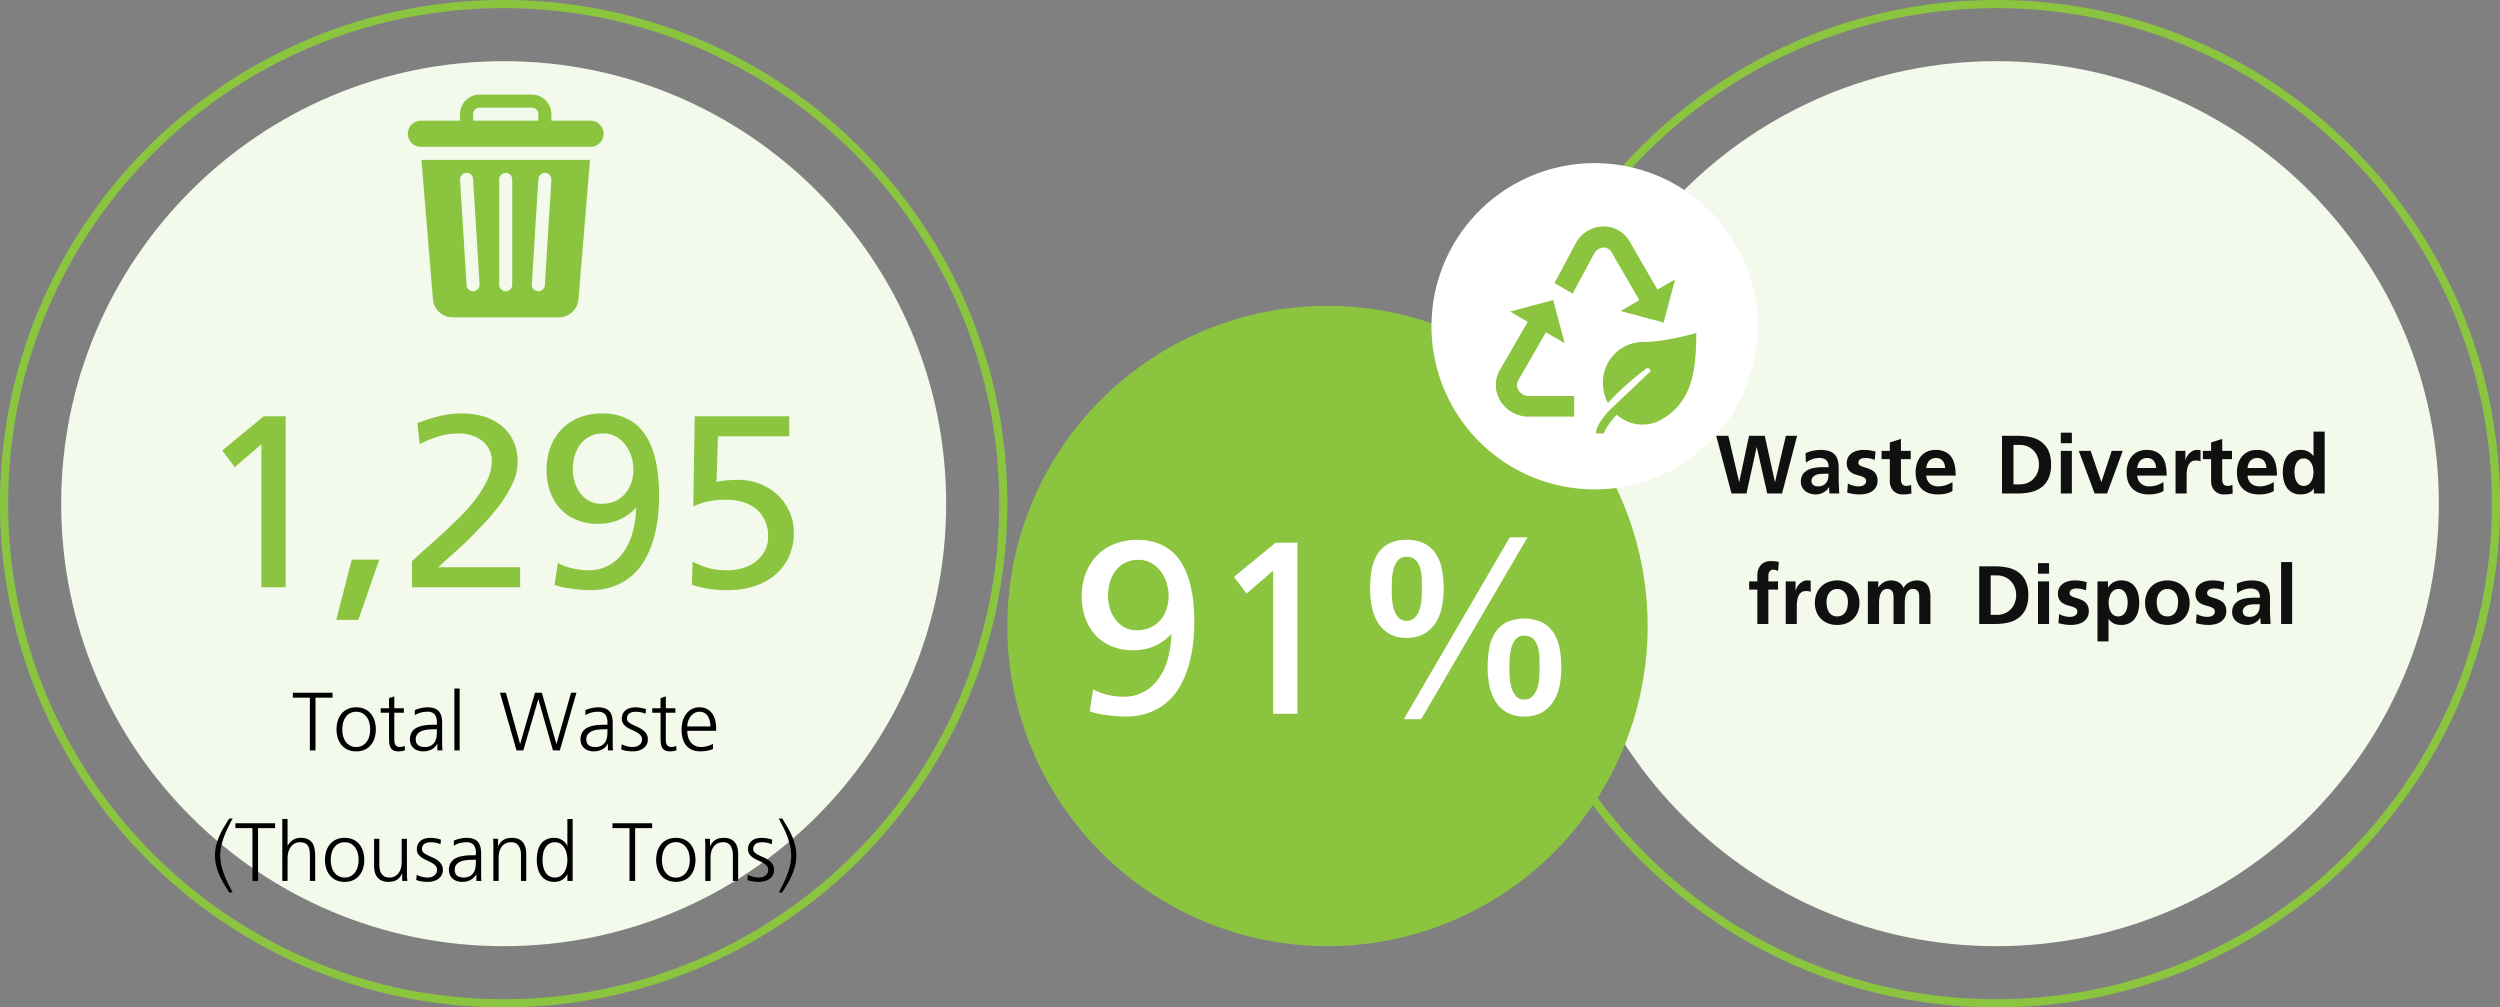 <svg xmlns="http://www.w3.org/2000/svg" xmlns:xlink="http://www.w3.org/1999/xlink" width="1200" height="483.524" viewBox="0 0 1200 483.524">
  <rect x="0" y="0" width="1200" height="483.524" fill="#808080" stroke="none"/>
  <defs>
    <clipPath id="clip-path">
      <rect id="Rectangle_11548" data-name="Rectangle 11548" width="119.413" height="119.413" transform="translate(0 0)" fill="#8bc53f"/>
    </clipPath>
    <clipPath id="clip-path-2">
      <rect id="Rectangle_11547" data-name="Rectangle 11547" width="117.455" height="117.455" transform="translate(0 0)" fill="#8bc53f"/>
    </clipPath>
    <clipPath id="clip-path-3">
      <rect id="Rectangle_11546" data-name="Rectangle 11546" width="117.455" height="117.455" transform="translate(0)" fill="#8bc53f"/>
    </clipPath>
    <clipPath id="clip-path-4">
      <rect id="Rectangle_11545" data-name="Rectangle 11545" width="117.455" height="117.455" fill="#8bc53f"/>
    </clipPath>
  </defs>
  <g id="Group_16169" data-name="Group 16169" transform="translate(-3982 -2355)">
    <path id="Path_43410" data-name="Path 43410" d="M212.4,0C329.7,0,424.8,95.094,424.8,212.4S329.7,424.8,212.4,424.8,0,329.7,0,212.4,95.094,0,212.4,0Z" transform="translate(4011.364 2384.364)" fill="#f3f9eb"/>
    <path id="Path_43411" data-name="Path 43411" d="M212.4,0C329.7,0,424.8,95.094,424.8,212.4S329.7,424.8,212.4,424.8,0,329.7,0,212.4,95.094,0,212.4,0Z" transform="translate(4727.84 2384.364)" fill="#f3f9eb"/>
    <path id="Path_43412" data-name="Path 43412" d="M241.762,3.915a239.625,239.625,0,0,0-47.939,4.832,236.525,236.525,0,0,0-85.041,35.786A238.552,238.552,0,0,0,22.6,149.182,236.619,236.619,0,0,0,8.747,193.823a240.206,240.206,0,0,0,0,95.877,236.526,236.526,0,0,0,35.786,85.041,238.551,238.551,0,0,0,104.649,86.177,236.62,236.62,0,0,0,44.641,13.857,240.206,240.206,0,0,0,95.877,0,236.526,236.526,0,0,0,85.041-35.786,238.551,238.551,0,0,0,86.177-104.649A236.62,236.62,0,0,0,474.776,289.7a240.206,240.206,0,0,0,0-95.877,236.526,236.526,0,0,0-35.786-85.041A238.552,238.552,0,0,0,334.341,22.6,236.619,236.619,0,0,0,289.7,8.747a239.625,239.625,0,0,0-47.939-4.832m0-3.915C375.283,0,483.524,108.24,483.524,241.762S375.283,483.524,241.762,483.524,0,375.283,0,241.762,108.24,0,241.762,0Z" transform="translate(3982 2355)" fill="#8bc53f"/>
    <path id="Path_43409" data-name="Path 43409" d="M241.762,3.915a239.625,239.625,0,0,0-47.939,4.832,236.525,236.525,0,0,0-85.041,35.786A238.552,238.552,0,0,0,22.6,149.182,236.619,236.619,0,0,0,8.747,193.823a240.206,240.206,0,0,0,0,95.877,236.526,236.526,0,0,0,35.786,85.041,238.551,238.551,0,0,0,104.649,86.177,236.62,236.62,0,0,0,44.641,13.857,240.206,240.206,0,0,0,95.877,0,236.526,236.526,0,0,0,85.041-35.786,238.551,238.551,0,0,0,86.177-104.649A236.62,236.62,0,0,0,474.776,289.7a240.206,240.206,0,0,0,0-95.877,236.526,236.526,0,0,0-35.786-85.041A238.552,238.552,0,0,0,334.341,22.6,236.619,236.619,0,0,0,289.7,8.747a239.625,239.625,0,0,0-47.939-4.832m0-3.915C375.283,0,483.524,108.24,483.524,241.762S375.283,483.524,241.762,483.524,0,375.283,0,241.762,108.24,0,241.762,0Z" transform="translate(4698.477 2355)" fill="#8bc53f"/>
    <path id="Path_43413" data-name="Path 43413" d="M-23.04-10.788V14.532h-2.7V-10.788h-8.173V-13.14h19.041v2.351ZM5.922,4.438A14.041,14.041,0,0,1,5.363,8.41a9.922,9.922,0,0,1-1.706,3.369A8.32,8.32,0,0,1,.732,14.116a9.454,9.454,0,0,1-4.215.875,9.525,9.525,0,0,1-4.244-.875,8.459,8.459,0,0,1-2.939-2.337A9.781,9.781,0,0,1-12.387,8.41a14.042,14.042,0,0,1-.559-3.972A14.191,14.191,0,0,1-12.387.452a9.765,9.765,0,0,1,1.721-3.384A8.459,8.459,0,0,1-7.727-5.268a9.525,9.525,0,0,1,4.244-.875,9.454,9.454,0,0,1,4.215.875A8.32,8.32,0,0,1,3.657-2.931,9.9,9.9,0,0,1,5.363.452,14.19,14.19,0,0,1,5.922,4.438Zm-2.724,0a12.272,12.272,0,0,0-.43-3.3,8.182,8.182,0,0,0-1.276-2.7A6.134,6.134,0,0,0-.6-3.361a6.075,6.075,0,0,0-2.882-.66,6.139,6.139,0,0,0-2.911.66A6.134,6.134,0,0,0-8.487-1.555a7.975,7.975,0,0,0-1.262,2.7,12.67,12.67,0,0,0-.416,3.3A12.624,12.624,0,0,0-9.749,7.75a7.987,7.987,0,0,0,1.262,2.681,6.134,6.134,0,0,0,2.093,1.807,6.139,6.139,0,0,0,2.911.66A6.075,6.075,0,0,0-.6,12.238a6.134,6.134,0,0,0,2.093-1.807A8.2,8.2,0,0,0,2.768,7.75,12.227,12.227,0,0,0,3.2,4.438ZM19.887,14.475a7.9,7.9,0,0,1-1.276.344,8.83,8.83,0,0,1-1.764.172,5.2,5.2,0,0,1-2.581-.53A3.316,3.316,0,0,1,12.9,13.012a6.024,6.024,0,0,1-.545-2.151q-.1-1.233-.1-2.609V-3.562H8.274V-5.684H12.26V-10.53l2.523-.889v5.735h4.588v2.122H14.783v13.1a6.152,6.152,0,0,0,.129,1.29,3.1,3.1,0,0,0,.43,1.061,2.165,2.165,0,0,0,.817.731,2.676,2.676,0,0,0,1.262.272,4.365,4.365,0,0,0,1.262-.158q.516-.158,1.09-.33Zm15.571.057v-3.24H35.4A5.486,5.486,0,0,1,34.268,12.9a6.788,6.788,0,0,1-1.563,1.147,8.013,8.013,0,0,1-1.835.7,7.9,7.9,0,0,1-1.921.244,8,8,0,0,1-3.455-.631,5.535,5.535,0,0,1-2.007-1.534,5.069,5.069,0,0,1-.946-1.864,6.88,6.88,0,0,1,.315-4.545,5.643,5.643,0,0,1,1.505-1.993,7.129,7.129,0,0,1,2.194-1.233,14.4,14.4,0,0,1,2.638-.66A24.97,24.97,0,0,1,32,2.259Q33.422,2.2,34.741,2.2h.487v-1A6.234,6.234,0,0,0,34.2-2.716a4.285,4.285,0,0,0-3.556-1.3,12.549,12.549,0,0,0-3.083.373,10.309,10.309,0,0,0-2.911,1.262V-4.8a10.968,10.968,0,0,1,1.362-.53q.76-.244,1.563-.43a15.931,15.931,0,0,1,1.591-.287,11.734,11.734,0,0,1,1.477-.1q3.728,0,5.42,1.778T37.752,1.37v8.947q0,1.2.014,2.179a17.094,17.094,0,0,0,.158,2.036ZM35.229,4.381h-.717q-1.635,0-3.312.129a11.267,11.267,0,0,0-3.04.631,5.379,5.379,0,0,0-2.222,1.477,3.845,3.845,0,0,0-.86,2.638,3.9,3.9,0,0,0,.33,1.692,3.041,3.041,0,0,0,.889,1.118,3.675,3.675,0,0,0,1.319.631,6.323,6.323,0,0,0,1.62.2,5.961,5.961,0,0,0,3.412-.832,5.216,5.216,0,0,0,1.778-2.007,6.94,6.94,0,0,0,.688-2.423q.115-1.247.115-2.079Zm8.4,10.151V-15.176h2.523V14.532Zm50.612,0h-3.3l-7-24.546h-.057L76.722,14.532H73.453L65.51-13.14h2.839l6.8,24.546H75.2L82.314-13.14h3.3L92.58,11.406h.057l7-24.546h2.581Zm23.084,0v-3.24h-.057a5.486,5.486,0,0,1-1.133,1.606,6.788,6.788,0,0,1-1.563,1.147,8.013,8.013,0,0,1-1.835.7,7.9,7.9,0,0,1-1.921.244,8,8,0,0,1-3.455-.631,5.535,5.535,0,0,1-2.007-1.534,5.069,5.069,0,0,1-.946-1.864,6.88,6.88,0,0,1,.315-4.545,5.642,5.642,0,0,1,1.505-1.993,7.129,7.129,0,0,1,2.194-1.233,14.4,14.4,0,0,1,2.638-.66,24.97,24.97,0,0,1,2.81-.272q1.419-.057,2.739-.057h.487v-1a6.234,6.234,0,0,0-1.032-3.914,4.285,4.285,0,0,0-3.556-1.3,12.549,12.549,0,0,0-3.083.373,10.309,10.309,0,0,0-2.911,1.262V-4.8a10.968,10.968,0,0,1,1.362-.53q.76-.244,1.563-.43a15.932,15.932,0,0,1,1.591-.287,11.734,11.734,0,0,1,1.477-.1q3.728,0,5.42,1.778t1.692,5.735v8.947q0,1.2.014,2.179a17.1,17.1,0,0,0,.158,2.036ZM117.1,4.381h-.717q-1.635,0-3.312.129a11.267,11.267,0,0,0-3.04.631,5.379,5.379,0,0,0-2.222,1.477,3.845,3.845,0,0,0-.86,2.638,3.9,3.9,0,0,0,.33,1.692,3.041,3.041,0,0,0,.889,1.118,3.675,3.675,0,0,0,1.319.631,6.323,6.323,0,0,0,1.62.2,5.961,5.961,0,0,0,3.412-.832,5.216,5.216,0,0,0,1.778-2.007,6.939,6.939,0,0,0,.688-2.423q.115-1.247.115-2.079Zm19.385,4.875a4.953,4.953,0,0,1-.688,2.7,5.661,5.661,0,0,1-1.735,1.764,7.421,7.421,0,0,1-2.294.975,10.2,10.2,0,0,1-2.394.3,20.557,20.557,0,0,1-2.882-.2,12.676,12.676,0,0,1-2.767-.717l.229-2.466a13.994,13.994,0,0,0,2.509.932,10.725,10.725,0,0,0,2.8.358,5.793,5.793,0,0,0,1.692-.244,4.412,4.412,0,0,0,1.419-.717,3.509,3.509,0,0,0,.975-1.147,3.216,3.216,0,0,0,.358-1.534,2.863,2.863,0,0,0-.717-1.979,7.126,7.126,0,0,0-1.792-1.419A23.145,23.145,0,0,0,128.855,4.7a15.489,15.489,0,0,1-2.337-1.247,6.843,6.843,0,0,1-1.792-1.678,4,4,0,0,1-.717-2.437,5.323,5.323,0,0,1,.559-2.538,4.92,4.92,0,0,1,1.477-1.706,5.963,5.963,0,0,1,2.108-.946,10.429,10.429,0,0,1,2.452-.287q.4,0,.975.043t1.233.158q.66.115,1.376.272a10.3,10.3,0,0,1,1.405.416l-.229,2.179a10.056,10.056,0,0,0-2.237-.7,11.876,11.876,0,0,0-2.294-.244,8.35,8.35,0,0,0-1.749.172,3.893,3.893,0,0,0-1.376.559,2.706,2.706,0,0,0-.9,1.032,3.471,3.471,0,0,0-.33,1.591A2.024,2.024,0,0,0,127.22.926a9.1,9.1,0,0,0,1.85,1.2q1.1.559,2.409,1.118A12.809,12.809,0,0,1,133.887,4.6a7.308,7.308,0,0,1,1.85,1.907A4.853,4.853,0,0,1,136.482,9.256Zm13.736,5.219a7.9,7.9,0,0,1-1.276.344,8.83,8.83,0,0,1-1.764.172,5.2,5.2,0,0,1-2.581-.53,3.316,3.316,0,0,1-1.362-1.448,6.024,6.024,0,0,1-.545-2.151q-.1-1.233-.1-2.609V-3.562H138.6V-5.684h3.986V-10.53l2.523-.889v5.735H149.7v2.122h-4.588v13.1a6.152,6.152,0,0,0,.129,1.29,3.1,3.1,0,0,0,.43,1.061,2.165,2.165,0,0,0,.817.731,2.676,2.676,0,0,0,1.262.272,4.365,4.365,0,0,0,1.262-.158q.516-.158,1.09-.33Zm5.19-9.348a10.712,10.712,0,0,0,.416,3.025,7.158,7.158,0,0,0,1.262,2.48,5.945,5.945,0,0,0,2.093,1.663,6.623,6.623,0,0,0,2.911.6,9.437,9.437,0,0,0,1.491-.129,14.463,14.463,0,0,0,1.577-.344,12.494,12.494,0,0,0,1.462-.5,6.665,6.665,0,0,0,1.118-.574v2.523a14.943,14.943,0,0,1-2.911.832,16.467,16.467,0,0,1-2.968.287,10.206,10.206,0,0,1-4.273-.8,7.454,7.454,0,0,1-2.839-2.208,8.939,8.939,0,0,1-1.577-3.341,17.172,17.172,0,0,1-.487-4.2A13.974,13.974,0,0,1,153.3.18a10.347,10.347,0,0,1,1.735-3.341,8,8,0,0,1,2.681-2.194,7.623,7.623,0,0,1,3.484-.789,7.768,7.768,0,0,1,3.67.8,7.1,7.1,0,0,1,2.495,2.165A9.32,9.32,0,0,1,168.8.008a15.614,15.614,0,0,1,.459,3.828v1.29Zm11.1-2.093a11.8,11.8,0,0,0-.287-2.6,7.255,7.255,0,0,0-.9-2.265,4.823,4.823,0,0,0-1.606-1.591,4.521,4.521,0,0,0-2.394-.6,4.831,4.831,0,0,0-2.466.631A6.183,6.183,0,0,0,157-1.756,7.728,7.728,0,0,0,155.824.51a8.021,8.021,0,0,0-.416,2.523ZM-64.462,82.709q-1.29-2.036-2.523-4.115a39.17,39.17,0,0,1-2.194-4.273,27.775,27.775,0,0,1-1.534-4.531,20.2,20.2,0,0,1-.574-4.832,20.023,20.023,0,0,1,.574-4.817,27.928,27.928,0,0,1,1.534-4.516,39.17,39.17,0,0,1,2.194-4.273q1.233-2.079,2.523-4.115h1.635q-1.09,2.065-2.151,4.187a45.667,45.667,0,0,0-1.893,4.33,35.371,35.371,0,0,0-1.362,4.5,20.806,20.806,0,0,0-.53,4.7,20.806,20.806,0,0,0,.53,4.7,35.372,35.372,0,0,0,1.362,4.5,47.017,47.017,0,0,0,1.893,4.344q1.061,2.136,2.151,4.2Zm13.85-30.855V77.175h-2.7V51.854H-61.48V49.5h19.041v2.351Zm24.89,25.321V65.131a19.106,19.106,0,0,0-.158-2.509,5.719,5.719,0,0,0-.66-2.079,3.622,3.622,0,0,0-1.434-1.405,5.118,5.118,0,0,0-2.48-.516,5.186,5.186,0,0,0-2.825.717,5.947,5.947,0,0,0-1.85,1.835,7.582,7.582,0,0,0-1.018,2.495,12.592,12.592,0,0,0-.3,2.7V77.175h-2.523V47.467h2.523v12.9h.057a6.816,6.816,0,0,1,2.437-2.782,6.867,6.867,0,0,1,3.9-1.09,7.652,7.652,0,0,1,3.341.645A5.275,5.275,0,0,1-24.6,58.923a7.273,7.273,0,0,1,1.09,2.71,17.563,17.563,0,0,1,.315,3.441v12.1ZM.374,67.081a14.041,14.041,0,0,1-.559,3.972,9.922,9.922,0,0,1-1.706,3.369,8.32,8.32,0,0,1-2.925,2.337,9.454,9.454,0,0,1-4.215.875,9.525,9.525,0,0,1-4.244-.875,8.459,8.459,0,0,1-2.939-2.337,9.781,9.781,0,0,1-1.721-3.369,14.042,14.042,0,0,1-.559-3.972,14.191,14.191,0,0,1,.559-3.986,9.765,9.765,0,0,1,1.721-3.384,8.459,8.459,0,0,1,2.939-2.337A9.525,9.525,0,0,1-9.032,56.5a9.454,9.454,0,0,1,4.215.875,8.32,8.32,0,0,1,2.925,2.337A9.9,9.9,0,0,1-.186,63.1,14.19,14.19,0,0,1,.374,67.081Zm-2.724,0a12.272,12.272,0,0,0-.43-3.3,8.182,8.182,0,0,0-1.276-2.7A6.134,6.134,0,0,0-6.15,59.281a6.075,6.075,0,0,0-2.882-.66,6.139,6.139,0,0,0-2.911.66,6.134,6.134,0,0,0-2.093,1.807,7.975,7.975,0,0,0-1.262,2.7,12.67,12.67,0,0,0-.416,3.3,12.624,12.624,0,0,0,.416,3.312,7.987,7.987,0,0,0,1.262,2.681,6.134,6.134,0,0,0,2.093,1.807,6.139,6.139,0,0,0,2.911.66,6.075,6.075,0,0,0,2.882-.66,6.134,6.134,0,0,0,2.093-1.807,8.2,8.2,0,0,0,1.276-2.681A12.227,12.227,0,0,0-2.351,67.081ZM18.583,77.175V73.59h-.057A10.516,10.516,0,0,1,17.737,75a5.582,5.582,0,0,1-1.219,1.3,6.127,6.127,0,0,1-1.85.961,8.439,8.439,0,0,1-2.681.373A7.789,7.789,0,0,1,8.8,77.046a5.67,5.67,0,0,1-2.151-1.62,6.473,6.473,0,0,1-1.2-2.452,12.109,12.109,0,0,1-.373-3.083V56.959H7.6v12.3a11.993,11.993,0,0,0,.258,2.6A5.325,5.325,0,0,0,8.7,73.834,3.94,3.94,0,0,0,10.209,75.1a5.025,5.025,0,0,0,2.208.444,5.354,5.354,0,0,0,2.825-.688,5.544,5.544,0,0,0,1.821-1.764,7.271,7.271,0,0,0,.975-2.38,11.932,11.932,0,0,0,.287-2.566V56.959h2.523V72.415q0,1.147.029,2.337t.172,2.423Zm19.5-5.276a4.953,4.953,0,0,1-.688,2.7,5.661,5.661,0,0,1-1.735,1.764,7.421,7.421,0,0,1-2.294.975,10.2,10.2,0,0,1-2.394.3,20.557,20.557,0,0,1-2.882-.2,12.676,12.676,0,0,1-2.767-.717l.229-2.466a13.993,13.993,0,0,0,2.509.932,10.725,10.725,0,0,0,2.8.358,5.793,5.793,0,0,0,1.692-.244,4.412,4.412,0,0,0,1.419-.717,3.51,3.51,0,0,0,.975-1.147A3.216,3.216,0,0,0,35.3,71.9a2.863,2.863,0,0,0-.717-1.979A7.126,7.126,0,0,0,32.791,68.5a23.145,23.145,0,0,0-2.337-1.161,15.489,15.489,0,0,1-2.337-1.247,6.843,6.843,0,0,1-1.792-1.678,4,4,0,0,1-.717-2.437,5.323,5.323,0,0,1,.559-2.538,4.92,4.92,0,0,1,1.477-1.706,5.963,5.963,0,0,1,2.108-.946A10.429,10.429,0,0,1,32.2,56.5q.4,0,.975.043t1.233.158q.66.115,1.376.272a10.3,10.3,0,0,1,1.405.416l-.229,2.179a10.056,10.056,0,0,0-2.237-.7,11.875,11.875,0,0,0-2.294-.244,8.35,8.35,0,0,0-1.749.172,3.893,3.893,0,0,0-1.376.559,2.706,2.706,0,0,0-.9,1.032,3.471,3.471,0,0,0-.33,1.591,2.024,2.024,0,0,0,.746,1.591,9.1,9.1,0,0,0,1.85,1.2q1.1.559,2.409,1.118a12.809,12.809,0,0,1,2.409,1.348,7.308,7.308,0,0,1,1.85,1.907A4.853,4.853,0,0,1,38.082,71.9Zm16.087,5.276v-3.24h-.057a5.485,5.485,0,0,1-1.133,1.606,6.788,6.788,0,0,1-1.563,1.147,8.013,8.013,0,0,1-1.835.7,7.9,7.9,0,0,1-1.921.244A8,8,0,0,1,44.2,77,5.535,5.535,0,0,1,42.2,75.469a5.069,5.069,0,0,1-.946-1.864,6.88,6.88,0,0,1,.315-4.545,5.643,5.643,0,0,1,1.505-1.993,7.129,7.129,0,0,1,2.194-1.233,14.4,14.4,0,0,1,2.638-.66,24.969,24.969,0,0,1,2.81-.272q1.419-.057,2.739-.057h.487v-1a6.234,6.234,0,0,0-1.032-3.914,4.285,4.285,0,0,0-3.556-1.3,12.549,12.549,0,0,0-3.083.373,10.309,10.309,0,0,0-2.911,1.262V57.848a10.968,10.968,0,0,1,1.362-.531q.76-.244,1.563-.43a15.931,15.931,0,0,1,1.591-.287,11.735,11.735,0,0,1,1.477-.1q3.728,0,5.42,1.778t1.692,5.735V72.96q0,1.2.014,2.179a17.1,17.1,0,0,0,.158,2.036ZM53.94,67.024h-.717q-1.635,0-3.312.129a11.267,11.267,0,0,0-3.04.631,5.379,5.379,0,0,0-2.222,1.477,3.845,3.845,0,0,0-.86,2.638,3.9,3.9,0,0,0,.33,1.692,3.041,3.041,0,0,0,.889,1.118,3.675,3.675,0,0,0,1.319.631,6.323,6.323,0,0,0,1.62.2,5.961,5.961,0,0,0,3.412-.832A5.216,5.216,0,0,0,53.137,72.7a6.939,6.939,0,0,0,.688-2.423q.115-1.247.115-2.079ZM75.59,77.175V64.9a8.326,8.326,0,0,0-1.1-4.574,3.993,3.993,0,0,0-3.627-1.706,5.585,5.585,0,0,0-2.868.674,5.5,5.5,0,0,0-1.85,1.749,7.1,7.1,0,0,0-.989,2.38,12.06,12.06,0,0,0-.287,2.6V77.175H62.342V61.719q0-1.2-.014-2.38t-.129-2.38h2.409v3.584h.057a10.515,10.515,0,0,1,.789-1.405,5.458,5.458,0,0,1,1.233-1.3,6.331,6.331,0,0,1,1.864-.961,8.546,8.546,0,0,1,2.71-.373,7.687,7.687,0,0,1,3.169.588,5.569,5.569,0,0,1,2.122,1.62,6.594,6.594,0,0,1,1.19,2.452,12.109,12.109,0,0,1,.373,3.083V77.175Zm22.281,0v-3.24h-.057a6.732,6.732,0,0,1-2.581,2.825,7.467,7.467,0,0,1-3.728.875,7.9,7.9,0,0,1-3.656-.8,7.278,7.278,0,0,1-2.6-2.222A10.041,10.041,0,0,1,83.7,71.253a16.147,16.147,0,0,1-.516-4.172,17.929,17.929,0,0,1,.473-4.258,9.608,9.608,0,0,1,1.477-3.341,6.924,6.924,0,0,1,2.581-2.194A8.383,8.383,0,0,1,91.5,56.5a6.841,6.841,0,0,1,2.609.459,7.456,7.456,0,0,1,1.893,1.09,6.084,6.084,0,0,1,1.219,1.29,5.743,5.743,0,0,1,.588,1.032h.057v-12.9h2.523V77.175Zm0-10.094a14.057,14.057,0,0,0-.315-2.882,9.376,9.376,0,0,0-1.018-2.739A6.26,6.26,0,0,0,94.7,59.425a4.662,4.662,0,0,0-2.767-.8A5.192,5.192,0,0,0,89,59.4a5.646,5.646,0,0,0-1.835,1.993,8.839,8.839,0,0,0-.946,2.724,16.3,16.3,0,0,0,0,5.936,8.839,8.839,0,0,0,.946,2.724A5.646,5.646,0,0,0,89,74.766a5.192,5.192,0,0,0,2.939.774,4.662,4.662,0,0,0,2.767-.8A6.26,6.26,0,0,0,96.537,72.7a9.376,9.376,0,0,0,1.018-2.739A14.057,14.057,0,0,0,97.871,67.081Zm32.518-15.227V77.175h-2.7V51.854h-8.173V49.5h19.041v2.351Zm28.962,15.227a14.041,14.041,0,0,1-.559,3.972,9.922,9.922,0,0,1-1.706,3.369,8.32,8.32,0,0,1-2.925,2.337,10.665,10.665,0,0,1-8.459,0,8.459,8.459,0,0,1-2.939-2.337,9.781,9.781,0,0,1-1.721-3.369,14.041,14.041,0,0,1-.559-3.972,14.19,14.19,0,0,1,.559-3.986,9.765,9.765,0,0,1,1.721-3.384,8.459,8.459,0,0,1,2.939-2.337,10.665,10.665,0,0,1,8.459,0,8.32,8.32,0,0,1,2.925,2.337,9.9,9.9,0,0,1,1.706,3.384A14.19,14.19,0,0,1,159.351,67.081Zm-2.724,0a12.272,12.272,0,0,0-.43-3.3,8.182,8.182,0,0,0-1.276-2.7,6.191,6.191,0,0,0-9.979,0,7.974,7.974,0,0,0-1.262,2.7,13.342,13.342,0,0,0,0,6.61,7.987,7.987,0,0,0,1.262,2.681,6.191,6.191,0,0,0,9.979,0,8.2,8.2,0,0,0,1.276-2.681A12.227,12.227,0,0,0,156.627,67.081ZM177.3,77.175V64.9a8.326,8.326,0,0,0-1.1-4.574,3.993,3.993,0,0,0-3.627-1.706,5.585,5.585,0,0,0-2.868.674,5.5,5.5,0,0,0-1.85,1.749,7.1,7.1,0,0,0-.989,2.38,12.059,12.059,0,0,0-.287,2.6V77.175h-2.523V61.719q0-1.2-.014-2.38t-.129-2.38h2.409v3.584h.057a10.513,10.513,0,0,1,.789-1.405,5.458,5.458,0,0,1,1.233-1.3,6.331,6.331,0,0,1,1.864-.961,8.546,8.546,0,0,1,2.71-.373,7.687,7.687,0,0,1,3.169.588,5.569,5.569,0,0,1,2.122,1.62,6.594,6.594,0,0,1,1.19,2.452,12.11,12.11,0,0,1,.373,3.083V77.175ZM197.059,71.9a4.953,4.953,0,0,1-.688,2.7,5.661,5.661,0,0,1-1.735,1.764,7.421,7.421,0,0,1-2.294.975,10.2,10.2,0,0,1-2.394.3,20.557,20.557,0,0,1-2.882-.2,12.677,12.677,0,0,1-2.767-.717l.229-2.466a13.993,13.993,0,0,0,2.509.932,10.725,10.725,0,0,0,2.8.358,5.793,5.793,0,0,0,1.692-.244,4.412,4.412,0,0,0,1.419-.717,3.51,3.51,0,0,0,.975-1.147,3.216,3.216,0,0,0,.358-1.534,2.863,2.863,0,0,0-.717-1.979,7.126,7.126,0,0,0-1.792-1.419,23.145,23.145,0,0,0-2.337-1.161,15.489,15.489,0,0,1-2.337-1.247,6.843,6.843,0,0,1-1.792-1.678,4,4,0,0,1-.717-2.437,5.323,5.323,0,0,1,.559-2.538,4.92,4.92,0,0,1,1.477-1.706,5.963,5.963,0,0,1,2.108-.946,10.429,10.429,0,0,1,2.452-.287q.4,0,.975.043t1.233.158q.66.115,1.376.272a10.3,10.3,0,0,1,1.405.416l-.229,2.179a10.056,10.056,0,0,0-2.237-.7,11.876,11.876,0,0,0-2.294-.244,8.35,8.35,0,0,0-1.749.172,3.893,3.893,0,0,0-1.376.559,2.706,2.706,0,0,0-.9,1.032,3.471,3.471,0,0,0-.33,1.591,2.024,2.024,0,0,0,.746,1.591,9.1,9.1,0,0,0,1.85,1.2q1.1.559,2.409,1.118a12.808,12.808,0,0,1,2.409,1.348,7.308,7.308,0,0,1,1.85,1.907A4.853,4.853,0,0,1,197.059,71.9Zm10.7-6.939a20.2,20.2,0,0,1-.574,4.832,28.667,28.667,0,0,1-1.52,4.531,38.943,38.943,0,0,1-2.165,4.273q-1.219,2.079-2.509,4.115h-1.635q1.061-2.065,2.136-4.2a44.694,44.694,0,0,0,1.907-4.344,35.372,35.372,0,0,0,1.362-4.5,21.11,21.11,0,0,0,0-9.406,35.371,35.371,0,0,0-1.362-4.5,43.459,43.459,0,0,0-1.907-4.33q-1.075-2.122-2.136-4.187h1.635q1.29,2.036,2.509,4.115a38.943,38.943,0,0,1,2.165,4.273,28.832,28.832,0,0,1,1.52,4.516A20.024,20.024,0,0,1,207.755,64.959Z" transform="translate(4156.478 2700.664)"/>
    <path id="Path_43414" data-name="Path 43414" d="M-43.583,14.532h-7.112l-4.99-22.138H-55.8l-4.875,22.138h-7.169L-75.183-13.14h5.821L-64.2,9h.057l4.7-22.138h7.57L-47,9h.057l5.19-22.138h5.391Zm22.826,0a9.476,9.476,0,0,1-.2-1.678q-.029-.875-.086-1.362H-21.1A5.613,5.613,0,0,1-22.262,13a7.457,7.457,0,0,1-1.534,1.09,7.558,7.558,0,0,1-1.764.674,7.6,7.6,0,0,1-1.821.229,8.925,8.925,0,0,1-2.667-.4,7.411,7.411,0,0,1-2.294-1.161,5.7,5.7,0,0,1-1.606-1.893,5.444,5.444,0,0,1-.6-2.6,6.161,6.161,0,0,1,.989-3.67,6.6,6.6,0,0,1,2.538-2.122,11.605,11.605,0,0,1,3.355-.975,24.968,24.968,0,0,1,3.47-.258h2.925a4.4,4.4,0,0,0-1.118-3.441,5.186,5.186,0,0,0-3.47-.975,9.241,9.241,0,0,0-3.312.617,12.213,12.213,0,0,0-2.968,1.62L-32.313-4.8a15.566,15.566,0,0,1,3.47-1.161A17.239,17.239,0,0,1-25.2-6.372a14.056,14.056,0,0,1,4,.5,6.449,6.449,0,0,1,2.739,1.548A6.27,6.27,0,0,1-16.9-1.641a13.374,13.374,0,0,1,.5,3.9V7.621q0,1.233.057,2.323.057,1.2.1,2.294t.129,2.294Zm-2.81-9.463a17.468,17.468,0,0,0-1.921.115,6.733,6.733,0,0,0-1.907.487,3.837,3.837,0,0,0-1.462,1.075,2.787,2.787,0,0,0-.588,1.85,2.418,2.418,0,0,0,.258,1.147,2.108,2.108,0,0,0,.717.789,3.308,3.308,0,0,0,1.075.444,5.746,5.746,0,0,0,1.3.143,4.693,4.693,0,0,0,2.179-.487,4.591,4.591,0,0,0,1.577-1.319,4.706,4.706,0,0,0,.86-1.964,12.414,12.414,0,0,0,.2-2.28ZM2.27,8.367a5.964,5.964,0,0,1-.731,3.04A6.214,6.214,0,0,1-.383,13.471a8.12,8.12,0,0,1-2.739,1.161,14.068,14.068,0,0,1-3.183.358,20.15,20.15,0,0,1-3.011-.229,25.8,25.8,0,0,1-2.982-.631l.315-4.359a13.29,13.29,0,0,0,2.538.989,10.075,10.075,0,0,0,2.681.358,6,6,0,0,0,1.118-.115A4.1,4.1,0,0,0-4.5,10.6a2.62,2.62,0,0,0,.9-.774A2.027,2.027,0,0,0-3.236,8.6a1.781,1.781,0,0,0-.688-1.52,5.78,5.78,0,0,0-1.721-.846q-1.032-.33-2.237-.66a8.642,8.642,0,0,1-2.237-.961A5.331,5.331,0,0,1-11.839,2.9a5.415,5.415,0,0,1-.688-2.939,5.7,5.7,0,0,1,.674-2.853,5.885,5.885,0,0,1,1.792-1.964A7.943,7.943,0,0,1-7.494-6a12.089,12.089,0,0,1,3.025-.373,17.817,17.817,0,0,1,3.183.244q1.319.244,2.552.53L.922-1.612q-.6-.2-1.147-.373a11.011,11.011,0,0,0-1.1-.287A10.855,10.855,0,0,0-2.5-2.444Q-3.121-2.5-3.838-2.5a5.351,5.351,0,0,0-1.075.115,3.307,3.307,0,0,0-1,.373,2.14,2.14,0,0,0-.731.7,2,2,0,0,0-.287,1.1,1.315,1.315,0,0,0,.4.989,3.6,3.6,0,0,0,1.047.674,10.792,10.792,0,0,0,1.462.516q.817.229,1.692.545a13.359,13.359,0,0,1,1.692.746,5.667,5.667,0,0,1,1.462,1.1A5.235,5.235,0,0,1,1.868,6.015,6.17,6.17,0,0,1,2.27,8.367Zm16.259,6.165a12.208,12.208,0,0,1-1.778.344,18.034,18.034,0,0,1-2.151.115A6.211,6.211,0,0,1,9.811,13.2,6.822,6.822,0,0,1,8.148,8.367V-1.956H4.191V-5.914H8.148V-9.957l5.334-1.692v5.735h4.7v3.957h-4.7V7.535a7.668,7.668,0,0,0,.1,1.262,3.036,3.036,0,0,0,.373,1.061,2.106,2.106,0,0,0,.76.746,2.4,2.4,0,0,0,1.233.287,6.935,6.935,0,0,0,1.362-.129,2.446,2.446,0,0,0,1.047-.444ZM25.64,5.958A5.355,5.355,0,0,0,27.4,9.786a6.034,6.034,0,0,0,4.058,1.333,10.66,10.66,0,0,0,3.627-.6,20.024,20.024,0,0,0,3.14-1.434v4.273a11.875,11.875,0,0,1-3.169,1.233,16.753,16.753,0,0,1-3.828.4,13.5,13.5,0,0,1-4.531-.7,8.95,8.95,0,0,1-3.355-2.065A8.893,8.893,0,0,1,21.253,8.9a12.95,12.95,0,0,1-.717-4.459,14.26,14.26,0,0,1,.6-4.2A10.013,10.013,0,0,1,22.93-3.189,8.593,8.593,0,0,1,25.9-5.512a9.446,9.446,0,0,1,4.158-.86,10.484,10.484,0,0,1,4.7.932,7.723,7.723,0,0,1,2.982,2.566,10.352,10.352,0,0,1,1.563,3.9,25.641,25.641,0,0,1,.444,4.932ZM34.7,2.316a7.722,7.722,0,0,0-.33-1.85,4.758,4.758,0,0,0-.789-1.534,3.668,3.668,0,0,0-1.319-1.047A4.387,4.387,0,0,0,30.343-2.5a4.731,4.731,0,0,0-1.95.373A4.243,4.243,0,0,0,26.974-1.11,4.651,4.651,0,0,0,26.056.424a7.178,7.178,0,0,0-.416,1.893ZM85.543.682a15.462,15.462,0,0,1-1.3,6.8,11.08,11.08,0,0,1-3.513,4.244,13.507,13.507,0,0,1-5.09,2.194,28.931,28.931,0,0,1-6.065.617H62V-13.14h7.57a28.931,28.931,0,0,1,6.065.617,13.639,13.639,0,0,1,5.09,2.179,10.963,10.963,0,0,1,3.513,4.23A15.462,15.462,0,0,1,85.543.682Zm-5.821,0a9.857,9.857,0,0,0-.774-4A9.268,9.268,0,0,0,76.912-6.3,8.537,8.537,0,0,0,74-8.15a9.356,9.356,0,0,0-3.369-.631H67.507V10.173h3.126A9.356,9.356,0,0,0,74,9.543a8.537,8.537,0,0,0,2.911-1.85,9.268,9.268,0,0,0,2.036-2.982A9.932,9.932,0,0,0,79.722.682Zm10.5-10.295V-14.66h5.3v5.047Zm0,24.145V-5.914h5.3V14.532Zm22.195,0h-5.965l-7.6-20.446h5.706L109.66,9h.057l4.932-14.911h5.3Zm14.51-8.574a5.355,5.355,0,0,0,1.764,3.828,6.034,6.034,0,0,0,4.058,1.333,10.659,10.659,0,0,0,3.627-.6,20.025,20.025,0,0,0,3.14-1.434v4.273a11.875,11.875,0,0,1-3.169,1.233,16.753,16.753,0,0,1-3.828.4,13.5,13.5,0,0,1-4.531-.7,8.951,8.951,0,0,1-3.355-2.065A8.893,8.893,0,0,1,122.535,8.9a12.95,12.95,0,0,1-.717-4.459,14.26,14.26,0,0,1,.6-4.2,10.013,10.013,0,0,1,1.792-3.427,8.593,8.593,0,0,1,2.968-2.323,9.446,9.446,0,0,1,4.158-.86,10.484,10.484,0,0,1,4.7.932,7.723,7.723,0,0,1,2.982,2.566,10.352,10.352,0,0,1,1.563,3.9,25.641,25.641,0,0,1,.444,4.932Zm9.061-3.642a7.721,7.721,0,0,0-.33-1.85,4.758,4.758,0,0,0-.789-1.534,3.668,3.668,0,0,0-1.319-1.047,4.387,4.387,0,0,0-1.921-.387,4.731,4.731,0,0,0-1.95.373,4.243,4.243,0,0,0-1.419,1.018,4.651,4.651,0,0,0-.918,1.534,7.178,7.178,0,0,0-.416,1.893ZM157.29-.867a2.361,2.361,0,0,0-.989-.315,10.311,10.311,0,0,0-1.362-.086,3.639,3.639,0,0,0-1.821.416A3.81,3.81,0,0,0,151.9.237a5.089,5.089,0,0,0-.746,1.534,11.989,11.989,0,0,0-.387,1.778,14.745,14.745,0,0,0-.143,1.821q-.014.9-.014,1.649v7.513h-5.3V-5.914h4.7v4.645h.057a5.2,5.2,0,0,1,.516-1.577,6.866,6.866,0,0,1,1.161-1.678,6.539,6.539,0,0,1,1.721-1.319,4.567,4.567,0,0,1,2.194-.53q.4,0,.817.014a2.693,2.693,0,0,1,.817.158Zm15.456,15.4a12.208,12.208,0,0,1-1.778.344,18.033,18.033,0,0,1-2.151.115,6.211,6.211,0,0,1-4.789-1.792,6.822,6.822,0,0,1-1.663-4.832V-1.956h-3.957V-5.914h3.957V-9.957l5.334-1.692v5.735h4.7v3.957h-4.7V7.535a7.668,7.668,0,0,0,.1,1.262,3.036,3.036,0,0,0,.373,1.061,2.106,2.106,0,0,0,.76.746,2.4,2.4,0,0,0,1.233.287,6.935,6.935,0,0,0,1.362-.129,2.446,2.446,0,0,0,1.047-.444Zm7.112-8.574a5.355,5.355,0,0,0,1.764,3.828,6.034,6.034,0,0,0,4.058,1.333,10.66,10.66,0,0,0,3.627-.6,20.024,20.024,0,0,0,3.14-1.434v4.273a11.874,11.874,0,0,1-3.169,1.233,16.753,16.753,0,0,1-3.828.4,13.5,13.5,0,0,1-4.531-.7,8.95,8.95,0,0,1-3.355-2.065A8.893,8.893,0,0,1,175.47,8.9a12.949,12.949,0,0,1-.717-4.459,14.26,14.26,0,0,1,.6-4.2,10.013,10.013,0,0,1,1.792-3.427,8.593,8.593,0,0,1,2.968-2.323,9.446,9.446,0,0,1,4.158-.86,10.484,10.484,0,0,1,4.7.932,7.723,7.723,0,0,1,2.982,2.566,10.352,10.352,0,0,1,1.563,3.9,25.64,25.64,0,0,1,.444,4.932Zm9.061-3.642a7.722,7.722,0,0,0-.33-1.85,4.758,4.758,0,0,0-.789-1.534,3.668,3.668,0,0,0-1.319-1.047A4.387,4.387,0,0,0,184.56-2.5a4.731,4.731,0,0,0-1.95.373,4.242,4.242,0,0,0-1.419,1.018,4.651,4.651,0,0,0-.918,1.534,7.178,7.178,0,0,0-.416,1.893Zm22.768,12.216V12.238h-.057a6.609,6.609,0,0,1-2.8,2.136,9.566,9.566,0,0,1-3.484.617,8.244,8.244,0,0,1-3.986-.889,7.491,7.491,0,0,1-2.652-2.38A10.178,10.178,0,0,1,197.235,8.3a17.411,17.411,0,0,1-.459-4.029,17.356,17.356,0,0,1,.459-4.043,9.872,9.872,0,0,1,1.477-3.384A7.468,7.468,0,0,1,201.364-5.5a8.355,8.355,0,0,1,3.986-.875,7.869,7.869,0,0,1,3.441.7A7.92,7.92,0,0,1,211.458-3.5h.057V-15.176h5.362V14.532Zm-.172-10.266a10.246,10.246,0,0,0-.258-2.222,7.122,7.122,0,0,0-.832-2.122,4.964,4.964,0,0,0-1.477-1.577,3.8,3.8,0,0,0-2.194-.617,3.484,3.484,0,0,0-2.151.645,4.561,4.561,0,0,0-1.348,1.606,7.476,7.476,0,0,0-.688,2.108,12.659,12.659,0,0,0-.2,2.179,12.212,12.212,0,0,0,.215,2.222,7.706,7.706,0,0,0,.717,2.136,4.665,4.665,0,0,0,1.362,1.62,3.484,3.484,0,0,0,2.151.645,3.785,3.785,0,0,0,2.222-.631,4.77,4.77,0,0,0,1.448-1.606,7.514,7.514,0,0,0,.789-2.136A10.95,10.95,0,0,0,211.515,4.266ZM-45.518,51.8a5.234,5.234,0,0,0-.9-.459,3.68,3.68,0,0,0-1.391-.229,2.169,2.169,0,0,0-1.1.258,2.189,2.189,0,0,0-.731.688,2.765,2.765,0,0,0-.4.989,5.767,5.767,0,0,0-.115,1.161v2.523h4.645v3.957h-4.645V77.175H-55.44V60.686h-3.929V56.729h3.929v-2.81a8.8,8.8,0,0,1,.43-2.825A6.259,6.259,0,0,1-53.762,48.9a5.49,5.49,0,0,1,2.022-1.419,7.1,7.1,0,0,1,2.753-.5,19.21,19.21,0,0,1,2.065.115,12.037,12.037,0,0,1,1.807.315Zm15.686,9.979a2.361,2.361,0,0,0-.989-.315,10.311,10.311,0,0,0-1.362-.086A3.64,3.64,0,0,0-34,61.79a3.81,3.81,0,0,0-1.219,1.09,5.089,5.089,0,0,0-.746,1.534,11.987,11.987,0,0,0-.387,1.778,14.746,14.746,0,0,0-.143,1.821q-.014.9-.014,1.649v7.513h-5.3V56.729h4.7v4.645h.057a5.2,5.2,0,0,1,.516-1.577,6.866,6.866,0,0,1,1.161-1.678A6.539,6.539,0,0,1-33.661,56.8a4.568,4.568,0,0,1,2.194-.53q.4,0,.817.014a2.693,2.693,0,0,1,.817.158Zm23.4,5.362a11.634,11.634,0,0,1-.717,4.1A9.518,9.518,0,0,1-9.244,74.58a9.805,9.805,0,0,1-3.369,2.237,11.814,11.814,0,0,1-4.516.817,11.786,11.786,0,0,1-4.531-.817,9.835,9.835,0,0,1-3.355-2.237,9.518,9.518,0,0,1-2.093-3.341,11.634,11.634,0,0,1-.717-4.1,12.033,12.033,0,0,1,.817-4.545,9.844,9.844,0,0,1,2.265-3.427,9.9,9.9,0,0,1,3.4-2.151,11.7,11.7,0,0,1,4.215-.746,11.7,11.7,0,0,1,4.215.746,9.9,9.9,0,0,1,3.4,2.151,9.844,9.844,0,0,1,2.265,3.427A12.033,12.033,0,0,1-6.433,67.138Zm-5.534-.66a8.257,8.257,0,0,0-.315-2.28,5.813,5.813,0,0,0-.961-1.95,4.879,4.879,0,0,0-1.62-1.362,4.772,4.772,0,0,0-2.265-.516,4.583,4.583,0,0,0-2.251.531,4.858,4.858,0,0,0-1.591,1.391,6.164,6.164,0,0,0-.946,1.95,8,8,0,0,0-.315,2.237A14.08,14.08,0,0,0-22,69a7.082,7.082,0,0,0,.8,2.265A4.651,4.651,0,0,0-19.639,72.9a4.587,4.587,0,0,0,2.509.631,4.67,4.67,0,0,0,2.509-.617,4.653,4.653,0,0,0,1.577-1.62,7.115,7.115,0,0,0,.832-2.265A13.424,13.424,0,0,0-11.968,66.479Zm34.239,10.7V65.016q0-.717-.043-1.534a4.5,4.5,0,0,0-.33-1.505,2.708,2.708,0,0,0-.9-1.147,2.914,2.914,0,0,0-1.764-.459,3,3,0,0,0-2.093.7,4.628,4.628,0,0,0-1.19,1.749,8.161,8.161,0,0,0-.53,2.251q-.115,1.2-.115,2.179v9.922H9.94V65.016q0-.717-.043-1.534a4.5,4.5,0,0,0-.33-1.505,2.708,2.708,0,0,0-.9-1.147A2.914,2.914,0,0,0,6.9,60.371a3,3,0,0,0-2.093.7,4.628,4.628,0,0,0-1.19,1.749,8.161,8.161,0,0,0-.531,2.251q-.115,1.2-.115,2.179v9.922H-2.39V56.729H2.6v2.9h.057a7.828,7.828,0,0,1,1.376-1.591A7.2,7.2,0,0,1,5.567,57a6.875,6.875,0,0,1,1.591-.559,7.387,7.387,0,0,1,1.548-.172,7.146,7.146,0,0,1,3.67.875,6.07,6.07,0,0,1,2.38,2.767,5.957,5.957,0,0,1,1.161-1.606,6.576,6.576,0,0,1,1.548-1.133,7.834,7.834,0,0,1,1.778-.674,7.716,7.716,0,0,1,1.85-.229,7.162,7.162,0,0,1,3.154.617,5.125,5.125,0,0,1,2.007,1.692,6.987,6.987,0,0,1,1.061,2.538,15.1,15.1,0,0,1,.315,3.183V77.175ZM74.6,63.325a15.462,15.462,0,0,1-1.3,6.8,11.08,11.08,0,0,1-3.513,4.244,13.507,13.507,0,0,1-5.09,2.194,28.931,28.931,0,0,1-6.065.617h-7.57V49.5h7.57a28.931,28.931,0,0,1,6.065.617,13.639,13.639,0,0,1,5.09,2.179,10.963,10.963,0,0,1,3.513,4.23A15.462,15.462,0,0,1,74.6,63.325Zm-5.821,0a9.857,9.857,0,0,0-.774-4,9.268,9.268,0,0,0-2.036-2.982,8.537,8.537,0,0,0-2.911-1.85,9.356,9.356,0,0,0-3.369-.631H56.567V72.816h3.126a9.356,9.356,0,0,0,3.369-.631,8.537,8.537,0,0,0,2.911-1.85,9.268,9.268,0,0,0,2.036-2.982A9.932,9.932,0,0,0,68.783,63.325Zm10.5-10.295V47.983h5.3V53.03Zm0,24.145V56.729h5.3V77.175Zm24.374-6.165a5.964,5.964,0,0,1-.731,3.04A6.214,6.214,0,0,1,101,76.114a8.119,8.119,0,0,1-2.739,1.161,14.068,14.068,0,0,1-3.183.358,20.151,20.151,0,0,1-3.011-.229,25.805,25.805,0,0,1-2.982-.631l.315-4.359a13.29,13.29,0,0,0,2.538.989,10.075,10.075,0,0,0,2.681.358,6,6,0,0,0,1.118-.115,4.1,4.1,0,0,0,1.147-.4,2.62,2.62,0,0,0,.9-.774,2.027,2.027,0,0,0,.358-1.233,1.781,1.781,0,0,0-.688-1.52,5.78,5.78,0,0,0-1.721-.846q-1.032-.33-2.237-.66a8.642,8.642,0,0,1-2.237-.961,5.331,5.331,0,0,1-1.721-1.706,5.415,5.415,0,0,1-.688-2.939,5.7,5.7,0,0,1,.674-2.853,5.885,5.885,0,0,1,1.792-1.964,7.943,7.943,0,0,1,2.566-1.147,12.089,12.089,0,0,1,3.025-.373,17.817,17.817,0,0,1,3.183.244q1.319.244,2.552.53l-.344,3.986q-.6-.2-1.147-.373a11.013,11.013,0,0,0-1.1-.287,10.857,10.857,0,0,0-1.176-.172q-.617-.057-1.333-.057a5.351,5.351,0,0,0-1.075.115,3.307,3.307,0,0,0-1,.373,2.14,2.14,0,0,0-.731.7,2,2,0,0,0-.287,1.1,1.315,1.315,0,0,0,.4.989A3.6,3.6,0,0,0,95.9,64.1a10.792,10.792,0,0,0,1.462.516q.817.229,1.692.545a13.36,13.36,0,0,1,1.692.746,5.667,5.667,0,0,1,1.462,1.1,5.235,5.235,0,0,1,1.047,1.649A6.17,6.17,0,0,1,103.652,71.01Zm24.2-4.1a17.411,17.411,0,0,1-.459,4.029,10.012,10.012,0,0,1-1.491,3.427,7.583,7.583,0,0,1-2.681,2.38,8.461,8.461,0,0,1-4.058.889,11.244,11.244,0,0,1-1.62-.115,6,6,0,0,1-1.52-.43,6.954,6.954,0,0,1-1.448-.86,8.124,8.124,0,0,1-1.405-1.405h-.057v10.7h-5.3V56.729h5.047v2.954h.057a7.247,7.247,0,0,1,2.466-2.466,7.366,7.366,0,0,1,3.9-.946,8.355,8.355,0,0,1,3.986.875,7.468,7.468,0,0,1,2.652,2.337,9.872,9.872,0,0,1,1.477,3.384A17.356,17.356,0,0,1,127.854,66.909Zm-5.534,0a11.841,11.841,0,0,0-.215-2.179,7.514,7.514,0,0,0-.717-2.108,4.77,4.77,0,0,0-1.348-1.606,3.374,3.374,0,0,0-2.108-.645,3.8,3.8,0,0,0-2.194.617,4.964,4.964,0,0,0-1.477,1.577,7.122,7.122,0,0,0-.832,2.122,10.246,10.246,0,0,0-.258,2.222,11.609,11.609,0,0,0,.229,2.251,7.468,7.468,0,0,0,.76,2.136,4.688,4.688,0,0,0,1.419,1.606,3.719,3.719,0,0,0,2.208.631,3.6,3.6,0,0,0,2.194-.645,4.744,4.744,0,0,0,1.391-1.62,7.426,7.426,0,0,0,.731-2.136A12.212,12.212,0,0,0,122.32,66.909Zm29.737.229a11.634,11.634,0,0,1-.717,4.1,9.518,9.518,0,0,1-2.093,3.341,9.8,9.8,0,0,1-3.369,2.237,12.928,12.928,0,0,1-9.047,0,9.835,9.835,0,0,1-3.355-2.237,9.518,9.518,0,0,1-2.093-3.341,11.634,11.634,0,0,1-.717-4.1,12.033,12.033,0,0,1,.817-4.545,9.695,9.695,0,0,1,5.663-5.577,12.289,12.289,0,0,1,8.431,0,9.695,9.695,0,0,1,5.663,5.577A12.033,12.033,0,0,1,152.056,67.138Zm-5.534-.66a8.257,8.257,0,0,0-.315-2.28,5.813,5.813,0,0,0-.961-1.95,4.879,4.879,0,0,0-1.62-1.362,4.772,4.772,0,0,0-2.265-.516,4.583,4.583,0,0,0-2.251.531,4.858,4.858,0,0,0-1.591,1.391,6.164,6.164,0,0,0-.946,1.95,8,8,0,0,0-.315,2.237A14.079,14.079,0,0,0,136.486,69a7.081,7.081,0,0,0,.8,2.265,4.651,4.651,0,0,0,1.563,1.635,4.587,4.587,0,0,0,2.509.631,4.4,4.4,0,0,0,4.086-2.237,7.115,7.115,0,0,0,.832-2.265A13.424,13.424,0,0,0,146.522,66.479Zm23.141,4.531a5.964,5.964,0,0,1-.731,3.04,6.214,6.214,0,0,1-1.921,2.065,8.12,8.12,0,0,1-2.739,1.161,14.068,14.068,0,0,1-3.183.358,20.151,20.151,0,0,1-3.011-.229,25.805,25.805,0,0,1-2.982-.631l.315-4.359a13.29,13.29,0,0,0,2.538.989,10.075,10.075,0,0,0,2.681.358,6,6,0,0,0,1.118-.115,4.1,4.1,0,0,0,1.147-.4,2.62,2.62,0,0,0,.9-.774,2.026,2.026,0,0,0,.358-1.233,1.781,1.781,0,0,0-.688-1.52,5.78,5.78,0,0,0-1.721-.846q-1.032-.33-2.237-.66a8.641,8.641,0,0,1-2.237-.961,5.331,5.331,0,0,1-1.721-1.706,5.415,5.415,0,0,1-.688-2.939,5.7,5.7,0,0,1,.674-2.853,5.885,5.885,0,0,1,1.792-1.964,7.943,7.943,0,0,1,2.566-1.147,12.089,12.089,0,0,1,3.025-.373,17.817,17.817,0,0,1,3.183.244q1.319.244,2.552.53l-.344,3.986q-.6-.2-1.147-.373a11.013,11.013,0,0,0-1.1-.287,10.856,10.856,0,0,0-1.176-.172q-.617-.057-1.333-.057a5.351,5.351,0,0,0-1.075.115,3.307,3.307,0,0,0-1,.373,2.14,2.14,0,0,0-.731.7,2,2,0,0,0-.287,1.1,1.315,1.315,0,0,0,.4.989,3.6,3.6,0,0,0,1.047.674,10.791,10.791,0,0,0,1.462.516q.817.229,1.692.545a13.36,13.36,0,0,1,1.692.746,5.668,5.668,0,0,1,1.462,1.1,5.235,5.235,0,0,1,1.047,1.649A6.17,6.17,0,0,1,169.663,71.01Zm16.6,6.165a9.475,9.475,0,0,1-.2-1.678q-.029-.875-.086-1.362h-.057a5.613,5.613,0,0,1-1.161,1.505,7.458,7.458,0,0,1-1.534,1.09,7.786,7.786,0,0,1-3.584.9,8.925,8.925,0,0,1-2.667-.4,7.411,7.411,0,0,1-2.294-1.161,5.7,5.7,0,0,1-1.606-1.893,5.444,5.444,0,0,1-.6-2.6,6.161,6.161,0,0,1,.989-3.67A6.6,6.6,0,0,1,176,65.791a11.6,11.6,0,0,1,3.355-.975,24.968,24.968,0,0,1,3.47-.258h2.925a4.4,4.4,0,0,0-1.118-3.441,5.186,5.186,0,0,0-3.47-.975,9.241,9.241,0,0,0-3.312.617,12.213,12.213,0,0,0-2.968,1.62l-.172-4.531a15.566,15.566,0,0,1,3.47-1.161,17.239,17.239,0,0,1,3.642-.416,14.056,14.056,0,0,1,4,.5,6.449,6.449,0,0,1,2.739,1.548A6.27,6.27,0,0,1,190.123,61a13.374,13.374,0,0,1,.5,3.9v5.362q0,1.233.057,2.323.057,1.2.1,2.294t.129,2.294Zm-2.81-9.463a17.468,17.468,0,0,0-1.921.115,6.733,6.733,0,0,0-1.907.487,3.837,3.837,0,0,0-1.462,1.075,2.787,2.787,0,0,0-.588,1.85,2.418,2.418,0,0,0,.258,1.147,2.107,2.107,0,0,0,.717.789,3.307,3.307,0,0,0,1.075.444,5.746,5.746,0,0,0,1.3.143,4.693,4.693,0,0,0,2.179-.487,4.591,4.591,0,0,0,1.577-1.319,4.706,4.706,0,0,0,.86-1.964,12.414,12.414,0,0,0,.2-2.28Zm12.5,9.463V47.467h5.3V77.175Z" transform="translate(4880.968 2577.336)" fill="#101010"/>
    <path id="Path_43415" data-name="Path 43415" d="M-49.709,40.823V-27.829L-62.47-16.855l-6.04-8L-48.518-41.27h10.464V40.823ZM-3.176,56.476H-13.809l7.486-28.924H6.863ZM22.6,40.823V28.318q3.148-2.977,6.891-6.3t7.741-6.976q3.4-3.148,7.529-7.146a84.848,84.848,0,0,0,7.7-8.55,54.451,54.451,0,0,0,6-9.443A22.108,22.108,0,0,0,60.883-20a11.627,11.627,0,0,0-1.191-5.274,12.123,12.123,0,0,0-3.318-4.083,16.323,16.323,0,0,0-5.019-2.68,19.534,19.534,0,0,0-6.3-.978A32.617,32.617,0,0,0,34.6-31.359a51.507,51.507,0,0,0-8.337,3.53L25.153-37.952a78.149,78.149,0,0,1,10.506-3.36,45.937,45.937,0,0,1,10.932-1.319,35.609,35.609,0,0,1,10.421,1.489,24.779,24.779,0,0,1,8.507,4.424,20.771,20.771,0,0,1,5.7,7.316A23.2,23.2,0,0,1,73.3-19.322,24.163,24.163,0,0,1,70.879-9.028a58.918,58.918,0,0,1-6.04,10.081,97.306,97.306,0,0,1-7.741,9.23q-4.126,4.339-7.529,7.741-1.7,1.7-3.616,3.445t-3.828,3.445q-1.914,1.7-3.7,3.318T35.106,31.21H74.494v9.613ZM141.19-3.244a90.453,90.453,0,0,1-.681,11.059A62.069,62.069,0,0,1,138.3,18.364a45.629,45.629,0,0,1-4.041,9.4,28.812,28.812,0,0,1-6.21,7.571,27.865,27.865,0,0,1-8.677,5.019,33.062,33.062,0,0,1-11.442,1.829q-2.042,0-4.551-.213t-4.892-.553q-2.382-.34-4.381-.808A16.905,16.905,0,0,1,91,39.632l1.616-10.464a29.721,29.721,0,0,0,6.976,2.595,32.87,32.87,0,0,0,7.656.893,19.719,19.719,0,0,0,10-2.467,21.351,21.351,0,0,0,7.1-6.593,31.015,31.015,0,0,0,4.254-9.57,49.8,49.8,0,0,0,1.616-11.4l-.34.255a24.819,24.819,0,0,1-8.465,5.785,25.977,25.977,0,0,1-9.485,1.7,26.714,26.714,0,0,1-10.549-1.957,21.741,21.741,0,0,1-7.741-5.445,23.947,23.947,0,0,1-4.807-8.209A30.72,30.72,0,0,1,87.17-15.494a30.037,30.037,0,0,1,2.042-11.4,25.2,25.2,0,0,1,5.615-8.55,23.761,23.761,0,0,1,8.422-5.359,29.408,29.408,0,0,1,10.464-1.829,27.96,27.96,0,0,1,9.953,1.616,22.152,22.152,0,0,1,7.316,4.466A24.107,24.107,0,0,1,136-29.913a39.583,39.583,0,0,1,3.105,8.167,58.659,58.659,0,0,1,1.616,9.1Q141.19-7.922,141.19-3.244Zm-12.335-12.59a20.786,20.786,0,0,0-.893-5.912,17.967,17.967,0,0,0-2.722-5.53,15.112,15.112,0,0,0-4.551-4.126,12.1,12.1,0,0,0-6.3-1.616,13.856,13.856,0,0,0-6.508,1.446,13.114,13.114,0,0,0-4.551,3.871,17.285,17.285,0,0,0-2.68,5.53,22.813,22.813,0,0,0-.893,6.338,21.3,21.3,0,0,0,.851,5.87A17.329,17.329,0,0,0,103.163-4.6a13.411,13.411,0,0,0,4.3,3.871A12.011,12.011,0,0,0,113.542.755,15.771,15.771,0,0,0,120.05-.521a13.663,13.663,0,0,0,4.807-3.53,15.542,15.542,0,0,0,2.977-5.274A20.2,20.2,0,0,0,128.854-15.834Zm76.989,30.37a26.961,26.961,0,0,1-2.51,11.952,25.4,25.4,0,0,1-6.763,8.635,29.3,29.3,0,0,1-10,5.274,40.577,40.577,0,0,1-12.123,1.786,55.866,55.866,0,0,1-10.974-.893,55.981,55.981,0,0,1-6.55-1.659l.34-11.144a37.365,37.365,0,0,0,3.743,1.786,33.349,33.349,0,0,0,3.913,1.319,28.717,28.717,0,0,0,4.339.808,45.634,45.634,0,0,0,5.019.255,24.37,24.37,0,0,0,7.146-1.063,18.932,18.932,0,0,0,6.168-3.148,15.892,15.892,0,0,0,4.3-5.1,14.466,14.466,0,0,0,1.616-6.933,17.882,17.882,0,0,0-1.574-7.741,15.469,15.469,0,0,0-4.254-5.487A18.418,18.418,0,0,0,181.343-.1,26.611,26.611,0,0,0,173.6-1.2a41.137,41.137,0,0,0-9.06.851,37.517,37.517,0,0,0-6.933,2.3l.681-43.216h45.343v9.613h-34.2l-.681,21.948a34.212,34.212,0,0,1,4.381-.723,57.4,57.4,0,0,1,6.253-.3,27.45,27.45,0,0,1,10.251,1.914A26.413,26.413,0,0,1,198.06-3.5a25.119,25.119,0,0,1,5.7,8A24.009,24.009,0,0,1,205.844,14.536Z" transform="translate(4157.179 2596.069)" fill="#8bc53f"/>
    <g id="bin" transform="translate(4177.759 2400.403)">
      <g id="Group_15423" data-name="Group 15423" transform="translate(6.516 31.321)">
        <g id="Group_15422" data-name="Group 15422" transform="translate(0)">
          <path id="Path_41711" data-name="Path 41711" d="M62.205,150l5.548,66.972a9.446,9.446,0,0,0,9.36,8.617H128.23a9.446,9.446,0,0,0,9.36-8.617L143.137,150Zm24.8,63.06a3.132,3.132,0,0,1-3.123-2.936l-3.132-50.532a3.132,3.132,0,0,1,2.93-3.322A3.084,3.084,0,0,1,87,159.2l3.132,50.532A3.133,3.133,0,0,1,87.008,213.06Zm18.8-3.132a3.132,3.132,0,1,1-6.264,0V159.4a3.132,3.132,0,1,1,6.264,0Zm18.787-50.336-3.132,50.532a3.132,3.132,0,0,1-6.252-.392l3.132-50.532a3.183,3.183,0,0,1,3.322-2.93A3.132,3.132,0,0,1,124.59,159.592Z" transform="translate(-62.205 -150)" fill="#8bc53f"/>
        </g>
      </g>
      <g id="Group_15425" data-name="Group 15425" transform="translate(0)">
        <g id="Group_15424" data-name="Group 15424" transform="translate(0)">
          <path id="Path_41712" data-name="Path 41712" d="M118.7,12.529H99.907V9.4a9.407,9.407,0,0,0-9.4-9.4H65.454a9.407,9.407,0,0,0-9.4,9.4v3.132H37.264a6.264,6.264,0,0,0,0,12.529H118.7a6.264,6.264,0,1,0,0-12.529Zm-25.057,0H62.321V9.4a3.134,3.134,0,0,1,3.132-3.132H90.511A3.134,3.134,0,0,1,93.643,9.4Z" transform="translate(-31)" fill="#8bc53f"/>
        </g>
      </g>
    </g>
    <path id="Path_43416" data-name="Path 43416" d="M153.67,0A153.67,153.67,0,1,1,0,153.67,153.67,153.67,0,0,1,153.67,0Z" transform="translate(4465.523 2501.819)" fill="#8bc53f"/>
    <path id="Path_43417" data-name="Path 43417" d="M-6.733-2.661A90.451,90.451,0,0,1-7.414,8.4,62.069,62.069,0,0,1-9.625,18.947a45.629,45.629,0,0,1-4.041,9.4,28.812,28.812,0,0,1-6.21,7.571,27.865,27.865,0,0,1-8.677,5.019A33.062,33.062,0,0,1-40,42.767q-2.042,0-4.551-.213T-49.439,42q-2.382-.34-4.381-.808a16.905,16.905,0,0,1-3.105-.978l1.616-10.464a29.721,29.721,0,0,0,6.976,2.595,32.87,32.87,0,0,0,7.656.893,19.719,19.719,0,0,0,10-2.467,21.351,21.351,0,0,0,7.1-6.593,31.015,31.015,0,0,0,4.254-9.57,49.8,49.8,0,0,0,1.616-11.4l-.34.255a24.819,24.819,0,0,1-8.465,5.785A25.977,25.977,0,0,1-36,10.95,26.714,26.714,0,0,1-46.546,8.994a21.741,21.741,0,0,1-7.741-5.445A23.947,23.947,0,0,1-59.094-4.66a30.72,30.72,0,0,1-1.659-10.251,30.037,30.037,0,0,1,2.042-11.4A25.2,25.2,0,0,1-53.1-34.86a23.761,23.761,0,0,1,8.422-5.359,29.408,29.408,0,0,1,10.464-1.829,27.96,27.96,0,0,1,9.953,1.616,22.152,22.152,0,0,1,7.316,4.466,24.107,24.107,0,0,1,5.019,6.636,39.582,39.582,0,0,1,3.105,8.167,58.659,58.659,0,0,1,1.616,9.1Q-6.733-7.34-6.733-2.661Zm-12.335-12.59a20.786,20.786,0,0,0-.893-5.912,17.967,17.967,0,0,0-2.722-5.53,15.112,15.112,0,0,0-4.551-4.126,12.1,12.1,0,0,0-6.3-1.616,13.856,13.856,0,0,0-6.508,1.446,13.114,13.114,0,0,0-4.551,3.871,17.285,17.285,0,0,0-2.68,5.53,22.813,22.813,0,0,0-.893,6.338,21.3,21.3,0,0,0,.851,5.87A17.329,17.329,0,0,0-44.76-4.022a13.411,13.411,0,0,0,4.3,3.871,12.011,12.011,0,0,0,6.083,1.489A15.771,15.771,0,0,0-27.873.061a13.663,13.663,0,0,0,4.807-3.53,15.542,15.542,0,0,0,2.977-5.274A20.2,20.2,0,0,0-19.068-15.251ZM31.124,41.406V-27.246L18.363-16.272l-6.04-8L32.315-40.688H42.778V41.406ZM169.449,19.287a43.5,43.5,0,0,1-.851,8.635,22.326,22.326,0,0,1-2.935,7.529,15.888,15.888,0,0,1-5.487,5.317,16.568,16.568,0,0,1-8.507,2,16.385,16.385,0,0,1-8.422-2,15.522,15.522,0,0,1-5.445-5.317,22.875,22.875,0,0,1-2.892-7.529,43.5,43.5,0,0,1-.851-8.635,54.018,54.018,0,0,1,.723-8.975A20.692,20.692,0,0,1,137.5,2.784a14.715,14.715,0,0,1,5.4-5.147,20.9,20.9,0,0,1,17.567.043,14.959,14.959,0,0,1,5.445,5.189,21.243,21.243,0,0,1,2.765,7.486A50.367,50.367,0,0,1,169.449,19.287ZM102.158,44.043H93.821L144.693-43.24H153.2Zm10.8-62.612a43.935,43.935,0,0,1-.851,8.72,22.325,22.325,0,0,1-2.935,7.529A15.888,15.888,0,0,1,103.689,3a16.568,16.568,0,0,1-8.507,2A16.151,16.151,0,0,1,86.8,3a15.638,15.638,0,0,1-5.4-5.317,22.875,22.875,0,0,1-2.892-7.529,43.935,43.935,0,0,1-.851-8.72A53.254,53.254,0,0,1,78.38-27.5a21.163,21.163,0,0,1,2.68-7.486,14.38,14.38,0,0,1,5.359-5.147,17.749,17.749,0,0,1,8.762-1.914,18,18,0,0,1,8.8,1.914,14.623,14.623,0,0,1,5.445,5.147A21.244,21.244,0,0,1,112.2-27.5,50.366,50.366,0,0,1,112.962-18.569Zm46.023,37.857q0-1.957-.043-4.594a20.616,20.616,0,0,0-.681-5.019,9.451,9.451,0,0,0-2.169-4.041,5.722,5.722,0,0,0-4.424-1.659,5.167,5.167,0,0,0-4.168,1.7A10.322,10.322,0,0,0,145.416,9.8a24.486,24.486,0,0,0-.766,5.062q-.128,2.637-.128,4.424t.128,4.424a22.736,22.736,0,0,0,.808,5.062,10.763,10.763,0,0,0,2.127,4.126,5.066,5.066,0,0,0,4.083,1.7,5.2,5.2,0,0,0,4.126-1.7,10.9,10.9,0,0,0,2.212-4.126,21.235,21.235,0,0,0,.851-5.062Q158.985,21.074,158.985,19.287ZM102.5-18.569q0-2.042-.043-4.679a20.083,20.083,0,0,0-.681-4.977,9.707,9.707,0,0,0-2.127-4,5.7,5.7,0,0,0-4.466-1.659,5.167,5.167,0,0,0-4.168,1.7A10.332,10.332,0,0,0,88.929-28.1a23.794,23.794,0,0,0-.766,5.019q-.128,2.637-.128,4.509,0,1.786.128,4.424a22.736,22.736,0,0,0,.808,5.062A11.161,11.161,0,0,0,91.1-4.915a5.008,5.008,0,0,0,4.083,1.744,5.134,5.134,0,0,0,4.126-1.744,11.3,11.3,0,0,0,2.212-4.168,21.236,21.236,0,0,0,.851-5.062Q102.5-16.783,102.5-18.569Z" transform="translate(4561.997 2656.172)" fill="#fff"/>
    <path id="Path_43418" data-name="Path 43418" d="M78.3,0A78.3,78.3,0,1,1,0,78.3,78.3,78.3,0,0,1,78.3,0Z" transform="translate(4669.113 2433.303)" fill="#fff"/>
    <g id="recycle" transform="translate(4688.688 2452.879)" clip-path="url(#clip-path)">
      <g id="Group_16168" data-name="Group 16168" transform="translate(1.958 1.958)" clip-path="url(#clip-path-2)">
        <g id="Group_16167" data-name="Group 16167" transform="translate(0 0)" clip-path="url(#clip-path-3)">
          <g id="Group_16166" data-name="Group 16166" transform="translate(0)" clip-path="url(#clip-path-4)">
            <path id="Path_43406" data-name="Path 43406" d="M962.83,338.52a1.393,1.393,0,0,0-.89.358A137.986,137.986,0,0,0,948.426,350.4c-1.706,1.706-3.252,3.264-4.673,4.821a20.415,20.415,0,0,1-2.374-9.532,19.4,19.4,0,0,1,19-19.781c9.977.259,25.8-4.278,25.8-4.278,0,17.408-1.831,32.912-16.367,41.331a18.119,18.119,0,0,1-9.434,2.609,18.385,18.385,0,0,1-12.363-4.735c-3.6,4.018-6.021,7.418-6.021,8.989h-4.006c0-2.4,2-5.8,5.094-9.557.347-.42,1.088-1.236,1.088-1.236l20.078-19.039a1.4,1.4,0,0,0-1.321-1.47C962.9,338.519,962.864,338.519,962.83,338.52Z" transform="translate(-880.611 -261.616)" fill="#8bc53f"/>
            <path id="Path_43407" data-name="Path 43407" d="M882.276,342.648a5.936,5.936,0,0,0,4.735,3.178h22.254v9.89H887.011a15.823,15.823,0,0,1-13.538-8.122,14.6,14.6,0,0,1,.593-15.108l12.858-22.254-8.481-4.946,20.7-5.539,5.539,20.7-9.013-5.18-12.907,22.377A4.761,4.761,0,0,0,882.276,342.648Z" transform="translate(-862.282 -255.57)" fill="#8bc53f"/>
            <path id="Path_43408" data-name="Path 43408" d="M910.505,278.11l10.348-19.324a15.293,15.293,0,0,1,13.464-7.863,14.626,14.626,0,0,1,12.784,8.085l12.858,22.254,8.481-4.945L962.9,297.076l-20.647-5.539,9-5.2-12.97-22.39a4.784,4.784,0,0,0-4.1-2.918,5.576,5.576,0,0,0-4.575,2.819l-10.361,19.324Z" transform="translate(-873.017 -242.081)" fill="#8bc53f"/>
          </g>
        </g>
      </g>
    </g>
  </g>
</svg>

